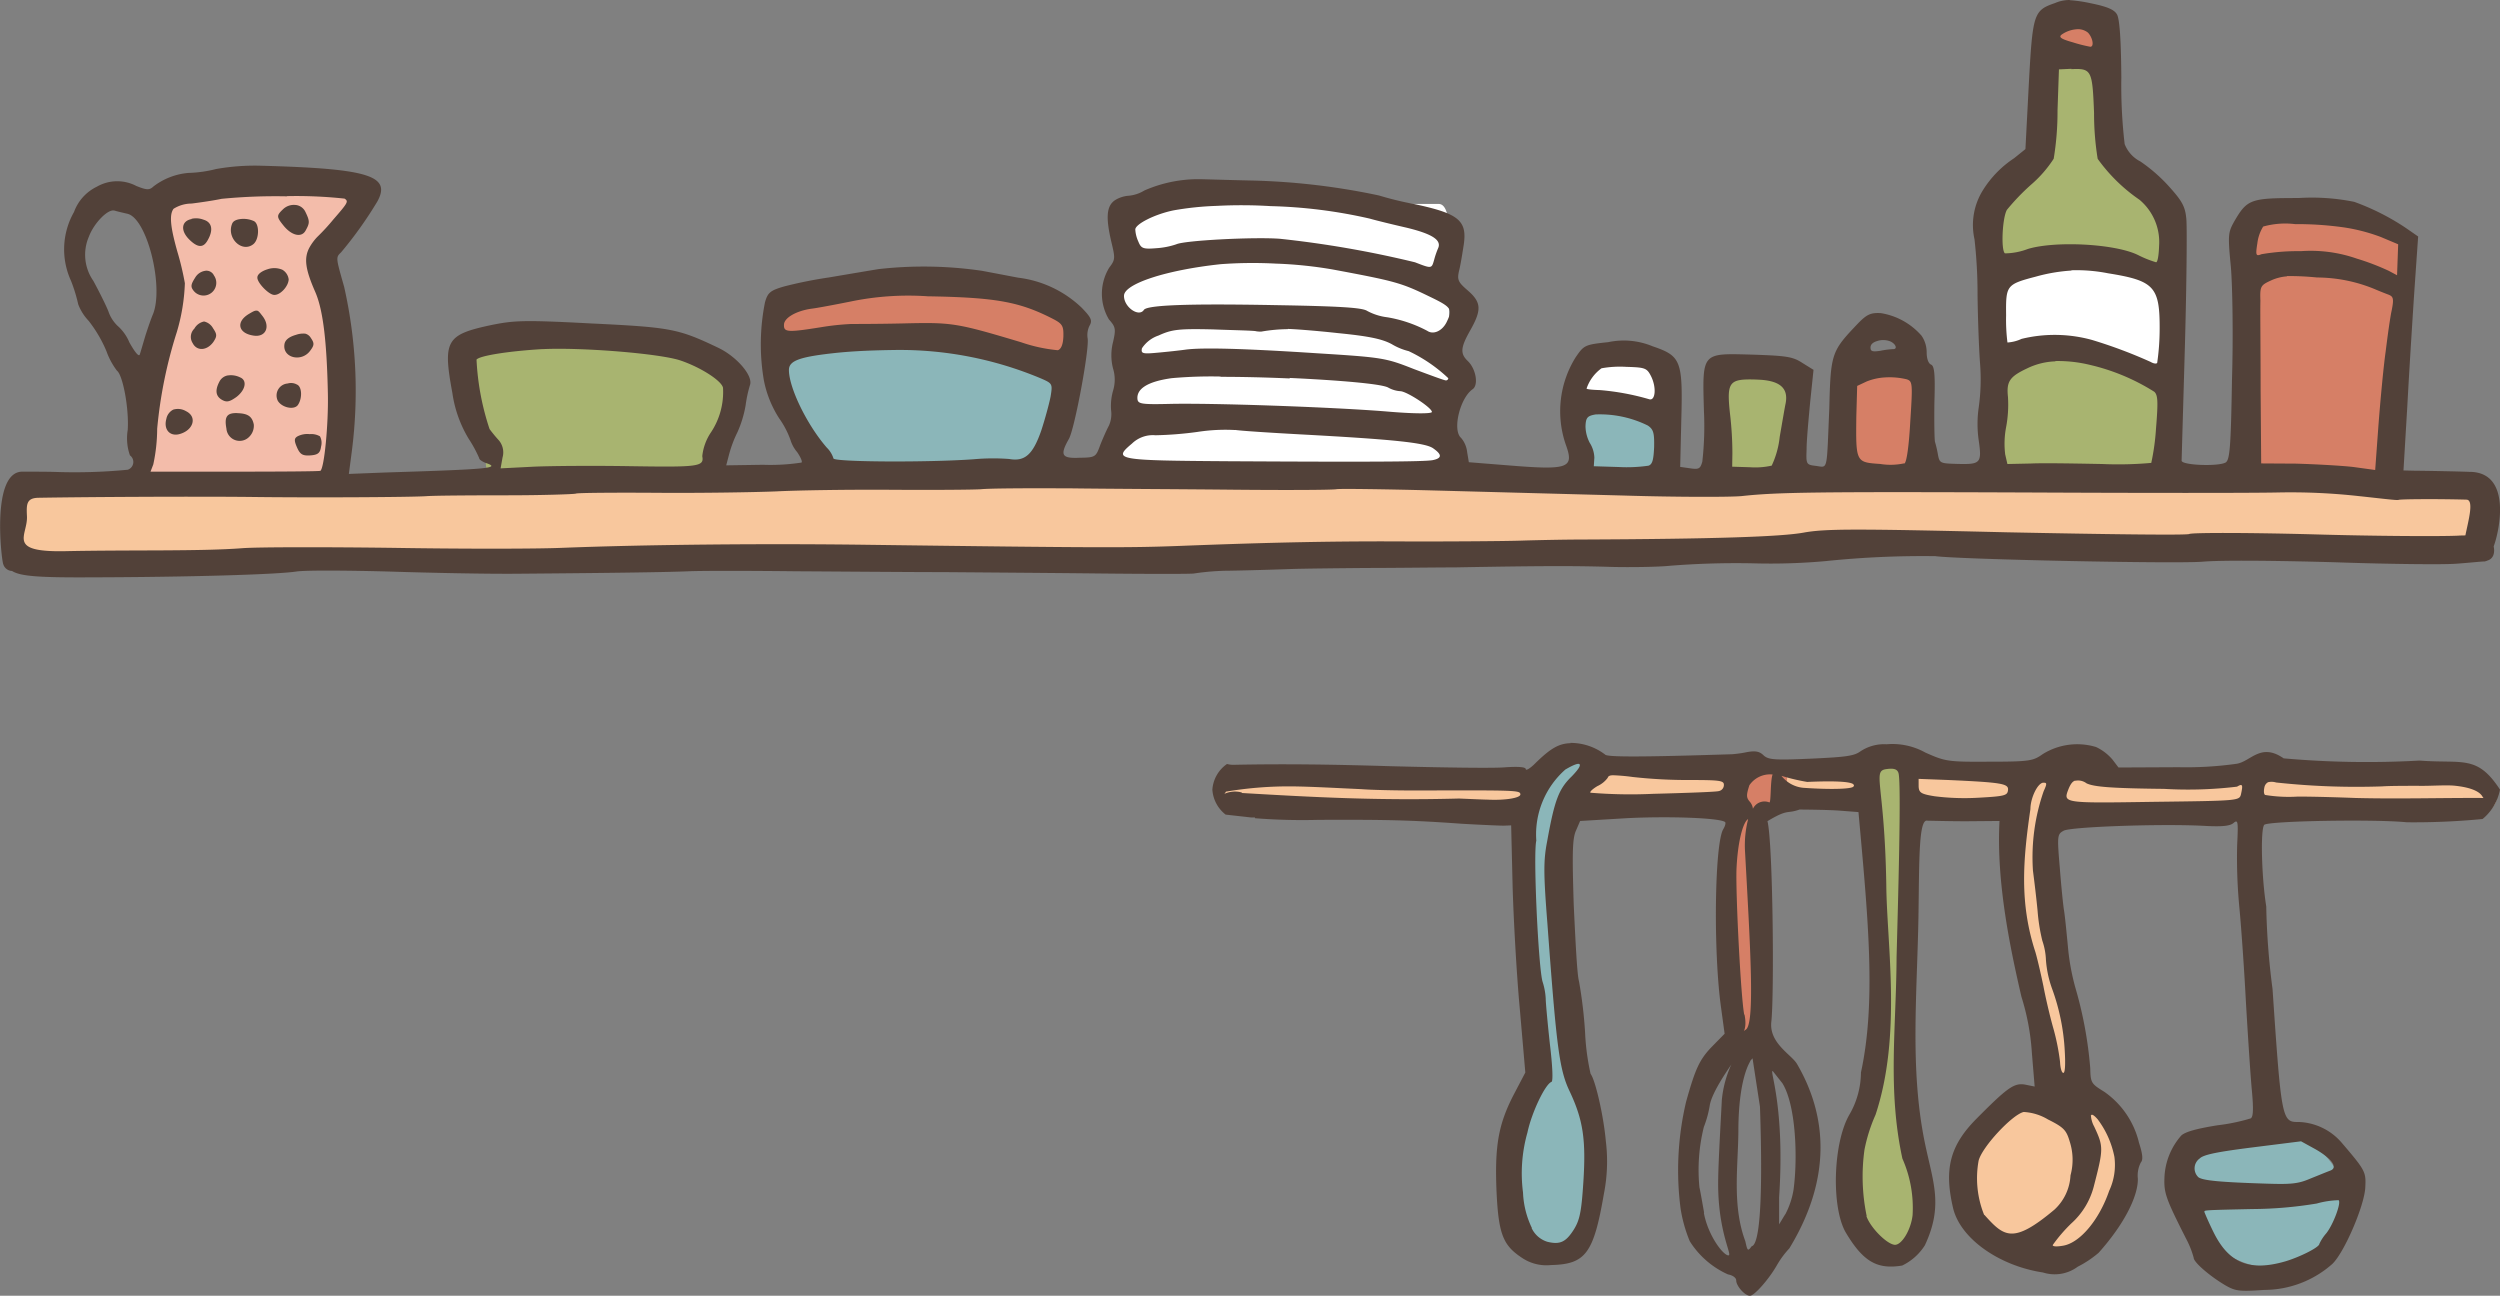 <svg xmlns="http://www.w3.org/2000/svg" width="226.031" height="117.152" viewBox="0 0 226.031 117.152">
  <rect x="0" y="0" width="226.031" height="117.152" fill="#808080" stroke="none"/>
  <g id="ico_blogs01" transform="translate(-986.757 -324.351)">
    <g id="Group_292" data-name="Group 292" transform="translate(986.757 324.351)">
      <path id="Path_158" data-name="Path 158" d="M329.554,203.9c-29.7.147-59.386.051-89.082.973-2.78-.327-2.728,3-2.574,4.931.7,2.952,4.451,1.723,6.628,2,48.2-.525,96.434-.372,144.67-1.223,23.491-.275,46.981-.154,70.472-.051,1.973-.551,2-3.4,1.6-5.13-1.729-1.8-4.707-.577-6.955-1-41.582-.423-83.184-.474-124.76-.5Zm0,0" transform="translate(-236.888 -160.753)" fill="#f8c79d"/>
      <path id="Path_159" data-name="Path 159" d="M255.524,200.046h27.071c1.153,0,.948,3.151.948,4.3V221.66c0,1.146.2,2.075-.948,2.075H255.524a2.074,2.074,0,0,1-2.075-2.075V202.1a2.065,2.065,0,0,1,2.075-2.049Zm0,0" transform="translate(-152.527 -181.608)" fill="#fff"/>
      <path id="Path_160" data-name="Path 160" d="M252.927,199.753c-3.554.173-7.333-.231-10.657,1.2-1.851,1.524-.48,4.131-.2,6.052,1.178,4.054-1.249,7.832-1.62,11.809-.378,2.3-.6,4.63-.8,6.929.8,2.03,3.478,1.2,5.149,1.454,3.855-.128,7.807.32,11.611-.327,1.249-.423,1.524-2.049,1.249-3.1.724-2.4.2-5.059.275-7.557.147-3.356-.973-6.532-1.748-9.734.9-1.8,3.023-2.978,3.478-4.95.019-2.126-2.677-1.652-4.08-1.755-.877-.019-1.78-.019-2.651-.019Zm-3.657,4.4c-.25.25-.045-.147,0,0Zm2.5,4.38c-.1-.051.077-.179,0,0Zm-6.18.122c.954.877-.9.128,0,0Zm4.553,3.631c.448.948-.973.045,0,0Zm-4.7,1.121c.973.3-.826.179,0,0Zm8.607.826c.423.25-.1.877,0,0Zm-.7,4.457c.628.275-.224.922-.3.173.1-.077.2-.2.3-.173Zm-10.157,2.574c.679.474-.346.3,0,0Zm5.552.474Zm0,0" transform="translate(-227.126 -183.192)" fill="#f3bcaa"/>
      <path id="Path_161" data-name="Path 161" d="M252.384,201.909c-2.453.2-5.149-.154-7.429.973-1.473,1.7-.352,4.2.026,6.154a21.11,21.11,0,0,0,1.55,3.606c-.775,1.8,1.1,2.952,2.677,2.472,5.629-.173,11.31.128,16.913-.4,1.575-.826,1.1-3,2.126-4.329,1-1.748,1.575-4.5-.5-5.751-4.5-3.029-10.183-2.677-15.364-2.728Zm0,0" transform="translate(-202.422 -171.541)" fill="#a8b470"/>
      <path id="Path_162" data-name="Path 162" d="M258.114,201.932c-2.85.2-5.95-.1-8.556,1.249-2.024,1.9-.224,4.778.775,6.731,1.076,1.55,1.806,3.727,3.606,4.451,5.527.378,11.054.026,16.587-.051,2.85-.25,3.324-3.625,4.073-5.8a2.778,2.778,0,0,0-1.447-3.926c-4.682-2.254-9.907-2.779-15.037-2.651Zm0,0" transform="translate(-178.532 -171.511)" fill="#8bb6b9"/>
      <path id="Path_163" data-name="Path 163" d="M259.724,201.151a29.9,29.9,0,0,0-10.055,1.979c-1.806.775-1.326,3.8.749,3.65a126.777,126.777,0,0,1,14.711-.378c3.2.4,6.3,2.1,9.606,2.056,2.5-.506,2.273-4.432,0-5.155-4.528-2.574-10.01-1.979-15.012-2.152Zm0,0" transform="translate(-178.99 -175.637)" fill="#d67f66"/>
      <path id="Path_164" data-name="Path 164" d="M273.363,197.936c-2.126-.224-2.728,2.152-2.606,3.83-.173,2.35.5,5.226-1.723,6.852-1.755,1.6-3.5,3.58-3.253,6.129a2.17,2.17,0,0,0,2.876,2.357c3.926-.877,8.2-.9,11.886.973,2.152.25,2.152-2.35,1.947-3.83-.2-3.349-3.676-4.9-5.45-7.326-.525-2.6.122-5.578-1.178-8.031a2.916,2.916,0,0,0-2.5-.954Zm-1.306,26.494c-2.677-.051-6.1,1.575-5.777,4.726.051,2.126-.474,4.329.154,6.385,1.774,1.2,4.2.4,6.251.749,2.83-.1,5.8.423,8.53-.378,1.4-1.326.852-3.554,1.2-5.277a3.3,3.3,0,0,0-2.03-3.926,18.615,18.615,0,0,0-8.332-2.28Zm0,0" transform="translate(-86.082 -193.088)" fill="#a8b470"/>
      <path id="Path_165" data-name="Path 165" d="M273.408,200.794c-2.4.2-5.425.2-7.051,2.273a8.406,8.406,0,0,0-.077,5.8c1.025,1.678,3.074.327,4.6.525,3.349-.448,6.4,1.23,9.427,2.4,2.331.077,1.851-2.8,1.928-4.348.179-2.1-.122-4.758-2.427-5.6a15.092,15.092,0,0,0-6.4-1.05Zm0,0" transform="translate(-85.781 -177.578)" fill="#fff"/>
      <path id="Path_166" data-name="Path 166" d="M271.94,198.877c0,.775-1.2,1.4-2.651,1.4-1.479,0-2.651-.627-2.651-1.4s1.172-1.4,2.651-1.4c1.447,0,2.651.628,2.651,1.4Zm0,0" transform="translate(-81.256 -195.502)" fill="#d67f66"/>
      <path id="Path_167" data-name="Path 167" d="M262.708,202.846a2.5,2.5,0,0,0-2.606,3.477c.7,1.422.48,4.073,2.728,3.7,1.729-.3,3.906.423,5.3-.749a6.2,6.2,0,0,0-.045-4.63c-1.2-1.524-3.529-1.8-5.379-1.8Zm0,0" transform="translate(-117.881 -166.572)" fill="#8bb6b9"/>
      <path id="Path_168" data-name="Path 168" d="M263.606,202.224c-2.024-.378-4.252,1.678-3.554,3.7,1.351,1.4,3.605,1.076,5.379,1.55,1.627.576,3.753-.775,2.952-2.6-.4-1.5-1.351-3.151-3.176-2.651Zm0,0" transform="translate(-117.555 -170.331)" fill="#fff"/>
      <path id="Path_169" data-name="Path 169" d="M273.67,200.854c-1.556.2-3.83.551-4.253,2.28.045,5.328-.128,10.7.071,16.01.679,1.973,3.3,1.025,4.906,1.422,2.5-.026,5.1.7,7.557.128,1.223-1.78.5-4.182.922-6.231.154-3.574,1.153-7.179.877-10.778-1.153-1.857-3.778-1.806-5.68-2.357a26.044,26.044,0,0,0-4.4-.474Zm0,0" transform="translate(-66.376 -177.241)" fill="#d67f66"/>
      <path id="Path_170" data-name="Path 170" d="M267.917,202.292c-1.831-.026-4.3.8-4.156,3.048.154,2.2-.673,4.957.98,6.731a5.684,5.684,0,0,0,5.226.352c1.627-1.576,1.025-4.208,1.351-6.257.224-1.4.378-3.65-1.6-3.7a7.5,7.5,0,0,0-1.8-.173Zm0,0" transform="translate(-97.196 -169.496)" fill="#d67f66"/>
      <path id="Path_171" data-name="Path 171" d="M265.5,202.348c-1.53-.154-3.657.371-3.58,2.3.1,2.427-.2,5.053.749,7.333,1.3,1.473,3.881,1.025,5.328,0,1.229-2.081,1.351-4.707,1.5-7.083-.154-1.9-2.357-2.651-4-2.549Zm0,0" transform="translate(-106.782 -169.302)" fill="#a8b470"/>
      <path id="Path_172" data-name="Path 172" d="M272.772,200.175c-2.427-.5-4.477,2.728-2.831,4.6,1.953,1.153,4.432.3,6.609.6,2.427-.051,4.528,1.428,6.776,1.877,1.953-.154,1.575-2.754,1.3-4.131-1.121-2-3.823-2.126-5.828-2.626a40.253,40.253,0,0,0-6.026-.327Zm0,0" transform="translate(-66.603 -181.192)" fill="#d67f66"/>
      <path id="Path_173" data-name="Path 173" d="M424.817,197.167a3.322,3.322,0,0,0-1.326.275c-1.953.672-2.024.948-2.376,7.454l-.3,5.751-1.025.826a9.422,9.422,0,0,0-2.824,2.9,5.937,5.937,0,0,0-.755,4.432,44.375,44.375,0,0,1,.275,5.027c.026,2.126.128,4.925.23,6.251a18.159,18.159,0,0,1-.128,3.951,10.413,10.413,0,0,0,0,2.927c.3,2.056.173,2.2-1.825,2.152-1.627-.045-1.7-.045-1.851-.8a9.87,9.87,0,0,0-.275-1.2c-.051-.224-.077-1.851-.051-3.606.077-2.5,0-3.247-.3-3.375-.25-.1-.4-.551-.4-1.1a2.66,2.66,0,0,0-.454-1.5,6.172,6.172,0,0,0-3.7-2.056c-.9-.045-1.249.1-2.075.954-2.376,2.5-2.453,2.651-2.575,7.679-.25,5.777-.1,5.328-1.2,5.181-.9-.1-.9-.154-.852-1.531,0-.8.179-2.7.326-4.278l.3-2.875-1-.621c-.877-.576-1.454-.653-4.553-.756-4.6-.122-4.5-.25-4.355,5.1a28.561,28.561,0,0,1-.147,4.579c-.179.628-.3.724-1.1.6l-.9-.128.1-4.227c.147-5.405-.026-5.8-2.6-6.68a6.785,6.785,0,0,0-4-.372c-2.132.224-2.2.275-2.952,1.37a9.22,9.22,0,0,0-.877,7.935c.749,2.075.224,2.273-5.027,1.851l-3.753-.3-.154-.928a2.34,2.34,0,0,0-.551-1.274c-.8-.7-.1-3.6,1.05-4.4.551-.378.3-1.851-.448-2.555-.7-.673-.647-1.223.25-2.8,1.025-1.825.98-2.5-.224-3.554-.9-.775-1-.974-.8-1.825.128-.5.3-1.575.423-2.376.3-2.152-.474-2.779-4.5-3.631a30.119,30.119,0,0,1-3.176-.775,62.129,62.129,0,0,0-11.534-1.351c-2.171-.045-4.348-.122-4.8-.122a12.191,12.191,0,0,0-4.874,1.025,3.257,3.257,0,0,1-1.428.474,2.706,2.706,0,0,0-1.223.4c-.775.525-.852,1.55-.326,3.8.352,1.454.352,1.582-.2,2.305a4.537,4.537,0,0,0-.026,4.675c.6.679.647.852.371,2.056a4.8,4.8,0,0,0,0,2.376,3.406,3.406,0,0,1,0,2.024,5.053,5.053,0,0,0-.173,1.774,2.536,2.536,0,0,1-.2,1.377c-.179.327-.525,1.1-.775,1.729-.4,1.1-.429,1.153-1.851,1.172-1.652.077-1.832-.224-.98-1.723.525-.973,1.876-8.229,1.678-9.107a1.911,1.911,0,0,1,.173-1.1c.275-.474.179-.724-.724-1.652a10.058,10.058,0,0,0-5.732-2.7c-1.172-.224-2.626-.5-3.272-.621a36.382,36.382,0,0,0-9.331-.154c-1.1.179-3.132.525-4.5.756a39.424,39.424,0,0,0-4,.8c-1.307.372-1.531.57-1.78,1.447a19.33,19.33,0,0,0-.1,7.057,9.809,9.809,0,0,0,1.377,3.426,8.048,8.048,0,0,1,1.025,1.953,3.071,3.071,0,0,0,.6,1.1c.3.429.506.877.4.954a18.482,18.482,0,0,1-3.477.2l-3.33.051.25-.954a10.94,10.94,0,0,1,.781-2.075,10.118,10.118,0,0,0,.724-2.4,11.38,11.38,0,0,1,.4-1.851c.275-.826-1.2-2.549-2.875-3.349-3.625-1.729-4.278-1.851-11.483-2.2-6.206-.327-7.006-.275-9.177.173-3.932.852-4.252,1.4-3.381,6.1a10.974,10.974,0,0,0,1.479,4.156,11.461,11.461,0,0,1,.948,1.748c0,.128.25.3.576.429,1.428.474.423.576-9.107.871l-3.253.128.275-2.1a42.713,42.713,0,0,0-.7-14.813c-.749-2.651-.775-2.651-.275-3.125a35.6,35.6,0,0,0,3.279-4.6c1.274-2.325-.8-2.971-10.535-3.228a20.051,20.051,0,0,0-4.054.3,11.283,11.283,0,0,1-2.5.352,6.03,6.03,0,0,0-3.157,1.223c-.371.352-.621.327-1.55-.045a3.7,3.7,0,0,0-3.574.07,4.091,4.091,0,0,0-2.056,2.28,6.83,6.83,0,0,0-.275,6.225,14.14,14.14,0,0,1,.653,2.126,4.51,4.51,0,0,0,.948,1.5,11.912,11.912,0,0,1,1.6,2.728,6.6,6.6,0,0,0,.954,1.774c.525.378,1.1,3.4.974,5.354a4.648,4.648,0,0,0,.2,2.3.739.739,0,0,1-.2,1.3,49.887,49.887,0,0,1-6.5.2c-.852-.026-2.382-.026-3.029-.026-2.85,0-1.876,8.031-1.729,8.351a.86.86,0,0,0,.8.628c.775.5,2.581.6,7.282.576,8.684-.026,16.612-.25,18.412-.525.852-.128,4.63-.1,8.383,0,3.753.122,8.928.224,11.509.2,9.427-.077,13.807-.147,15.607-.224,1.025-.051,5.354-.051,9.658,0,4.3.026,10.3.077,13.359.077,3.048.026,9.356.07,13.98.122,4.656.051,8.556.051,8.684,0a22.173,22.173,0,0,1,3.2-.25c1.627-.026,4.08-.1,5.405-.147s4.451-.077,6.955-.1c2.5,0,6.078-.051,7.954-.051,7.98-.147,10.983-.147,14.211-.045,1.87.045,4.252,0,5.251-.1a75.436,75.436,0,0,1,7.557-.224,55.664,55.664,0,0,0,6.552-.2,85.427,85.427,0,0,1,9.933-.448c2.325.3,21.813.7,24.163.5,1.678-.147,6.628-.1,11.931.051,4.982.173,9.958.224,11.06.128,1.076-.077,2.2-.2,2.5-.2.07,0,.122-.045.173-.045l.051-.026c.576-.154.724-.7.6-1.3.448-1.127,1.774-6.731-2.2-6.731-1.4-.051-4.227-.1-4.829-.1l-1.127-.026.352-5.9c.173-3.228.474-7.98.647-10.554l.327-4.7-1.127-.781a21.494,21.494,0,0,0-4.65-2.35,19.248,19.248,0,0,0-5.027-.346c-4.38,0-4.656.1-5.853,2.171-.525.954-.551,1.2-.275,4.054.147,1.7.224,6.308.1,10.259-.1,6.1-.2,7.2-.576,7.429-.673.378-4,.25-3.977-.173l.3-10.433c.154-5.533.2-10.682.128-11.412-.1-1.121-.378-1.62-1.556-2.927a14.471,14.471,0,0,0-2.6-2.273,2.972,2.972,0,0,1-1.422-1.575,45.543,45.543,0,0,1-.3-6.007c-.026-3.4-.154-5.328-.4-5.725-.25-.429-.9-.7-2.376-1a12.964,12.964,0,0,0-1.877-.275Zm.576,2.651a1.433,1.433,0,0,1,1.076.3c.448.474.576,1.3.2,1.274a13.011,13.011,0,0,1-1.575-.4c-1.076-.3-1.3-.474-1-.7a2.673,2.673,0,0,1,1.3-.474Zm-.423,3.6c1.825-.077,1.9.077,2.05,3.977a25.62,25.62,0,0,0,.327,4.131,15.225,15.225,0,0,0,3.779,3.7A4.991,4.991,0,0,1,432.9,219.4c-.026.826-.128,1.479-.275,1.479a9.781,9.781,0,0,1-1.627-.653c-2.075-1.025-7.48-1.3-9.958-.551a5.989,5.989,0,0,1-2.075.4c-.371-.25-.25-3.177.173-3.932a20.114,20.114,0,0,1,2.152-2.248,10.917,10.917,0,0,0,2.081-2.376,26.3,26.3,0,0,0,.346-4.38l.128-3.7,1.127-.051ZM263.637,214.9a40.767,40.767,0,0,1,5.207.224c.372.25.32.352-1.006,1.876a18.931,18.931,0,0,1-1.473,1.6,4.724,4.724,0,0,0-.7.954c-.506.948-.378,1.947.525,4,.7,1.6,1.05,4.4,1.146,9.28.051,2.7-.32,6.6-.673,6.9-.077.051-3.529.077-7.73.077H251.3l.25-.653a15.588,15.588,0,0,0,.352-3.228,41.018,41.018,0,0,1,1.78-8.754,17.5,17.5,0,0,0,.724-4.4,25.444,25.444,0,0,0-.679-2.856c-.621-2.2-.749-3.324-.346-3.874a3.044,3.044,0,0,1,1.627-.474c.8-.1,2-.275,2.722-.429a50.109,50.109,0,0,1,5.9-.224Zm.775.8a1.412,1.412,0,0,0-1.146.4c-.576.551-.576.672.026,1.422.724.929,1.646,1.178,2.024.5s.4-.845,0-1.671a1.1,1.1,0,0,0-.9-.653Zm83.357.077a43.125,43.125,0,0,1,4.8.026,44.906,44.906,0,0,1,8.953,1.127c.6.173,2.126.544,3.33.82,2.274.551,3.176,1.1,2.875,1.832a7.645,7.645,0,0,0-.372,1.076c-.23.8-.2.82-1.729.224a93.62,93.62,0,0,0-12.206-2.126c-2.331-.179-8.658.147-9.382.5a7.035,7.035,0,0,1-1.8.352c-1.2.1-1.377.019-1.627-.6a3,3,0,0,1-.275-1.1c.026-.5,1.825-1.4,3.5-1.729a27.333,27.333,0,0,1,3.926-.4Zm-99.739.423c.224.077.775.2,1.2.3,1.78.448,3.3,6.654,2.28,9.107-.154.352-.455,1.223-.679,1.928-.2.672-.423,1.447-.5,1.678-.077.25-.448-.2-.948-1.1a4.08,4.08,0,0,0-1.076-1.5,3.258,3.258,0,0,1-.826-1.326c-.3-.724-.929-1.947-1.351-2.728a4.117,4.117,0,0,1-.4-4c.455-1.223,1.729-2.523,2.305-2.35Zm6.981.73v.045c-.877.154-1.076,1.005-.179,1.876.749.73,1.249.73,1.627.051.551-.948.4-1.652-.378-1.876a1.864,1.864,0,0,0-1.069-.077Zm4.4.045c-.378.051-.628.179-.724.4-.551,1.3.871,2.677,1.9,1.876.57-.448.57-1.876.045-2.1a2.273,2.273,0,0,0-1.2-.179Zm185.773.455a30.2,30.2,0,0,1,4.451.3,16.314,16.314,0,0,1,3.33.871l1.55.653-.1,2.8-.749-.4a21.647,21.647,0,0,0-2.876-1.1,12.648,12.648,0,0,0-5.078-.679,19.533,19.533,0,0,0-3.554.275c-.5.2-.551.128-.372-1a3.7,3.7,0,0,1,.525-1.5,7.428,7.428,0,0,1,2.85-.224ZM353.02,221a37.779,37.779,0,0,1,5.13.525c5.629,1.05,6.206,1.2,8.729,2.427,2.081,1,2.177,1.153,1.6,2.35-.4.8-1.2,1.153-1.748.775a11.883,11.883,0,0,0-3.605-1.223,5.137,5.137,0,0,1-1.825-.576c-.448-.3-2.453-.423-8.377-.525-7.858-.147-11.508,0-11.809.429-.448.7-1.825-.25-1.8-1.281.019-1.076,3.823-2.325,8.754-2.85A39.338,39.338,0,0,1,353.02,221Zm-91.183.525c-.474.154-.877.429-.877.73-.025.474,1.05,1.575,1.524,1.575.551.026,1.281-.775,1.307-1.4a1.172,1.172,0,0,0-.576-.877,1.875,1.875,0,0,0-1.377-.026Zm163.133.077a14.831,14.831,0,0,1,3.324.275c4.2.672,4.681,1.223,4.656,5.13a21.483,21.483,0,0,1-.224,2.978c-.1.1-.352.045-.6-.1a43.524,43.524,0,0,0-5.277-1.979,12.658,12.658,0,0,0-6.385-.1,3.538,3.538,0,0,1-1.274.327,16.418,16.418,0,0,1-.122-2.453c-.026-2.7,0-2.8,2.677-3.5a15.488,15.488,0,0,1,3.227-.551Zm-168.737.051a1.271,1.271,0,0,0-.9.621c-.4.628-.423.826-.122,1.2a1.151,1.151,0,0,0,1.825-1.4.748.748,0,0,0-.8-.423Zm188.225.474a25.129,25.129,0,0,1,2.722.128,13.786,13.786,0,0,1,5.379,1.121c.3.128.8.327,1.076.429.448.173.5.371.3,1.4-.147.647-.378,2.35-.551,3.746-.2,1.4-.474,4.38-.647,6.609l-.3,4.1-2-.275c-1.1-.122-3.426-.25-5.175-.3l-3.132-.019-.051-6.635c0-3.65-.045-7.249-.019-8.05-.051-1.351.019-1.428,1-1.876a4.16,4.16,0,0,1,1.4-.352ZM321.55,223.956c6.18.1,8.306.5,11.259,2,.929.474,1.05.647,1.025,1.627-.026.724-.2,1.146-.5,1.249a14.169,14.169,0,0,1-3.33-.724c-5.873-1.755-6.225-1.806-10.657-1.7-2.248.051-4.374.051-4.675.051a23.235,23.235,0,0,0-2.8.3c-2.972.474-3.324.448-3.3-.224,0-.628,1.1-1.255,2.453-1.454.474-.051,2.075-.352,3.574-.653a25.722,25.722,0,0,1,6.955-.474Zm-60.641,1.3c-.173-.026-.346.077-.724.3-1.2.724-.948,1.755.429,1.953,1.1.173,1.55-.8.82-1.755-.25-.32-.371-.5-.525-.5Zm-4.777.98a1.3,1.3,0,0,0-.871.647,1.035,1.035,0,0,0-.154,1.3c.378.756,1.3.7,1.876-.1.327-.5.352-.679-.026-1.23a1.227,1.227,0,0,0-.826-.621Zm97.99.672c.474,0,2.53.154,4.553.378,2.779.275,3.977.525,4.854,1a5.511,5.511,0,0,0,1.524.628,13.716,13.716,0,0,1,3.58,2.446.207.207,0,0,1-.224.2c-.128,0-1.428-.48-2.882-1.025-2.549-1.006-2.824-1.057-8.755-1.428-6.852-.448-10.458-.525-11.905-.327-.551.077-1.678.2-2.529.275-1.351.128-1.5.077-1.4-.4a2.911,2.911,0,0,1,1.5-1.153c1.2-.551,1.825-.628,4.976-.551,1.979.077,3.727.1,3.881.173a3.127,3.127,0,0,0,.423.026,14.642,14.642,0,0,1,2.427-.224Zm-88.807.429a1.935,1.935,0,0,0-.852.1c-.628.179-.974.448-1.05.826-.224,1.274,1.576,1.7,2.35.576.352-.474.352-.653.026-1.127a.817.817,0,0,0-.474-.371Zm142.07.672a1.755,1.755,0,0,1,1.147,0c.551.2.775.749.3.724a7.463,7.463,0,0,0-1.153.154c-.7.1-.871.051-.871-.3,0-.275.224-.474.576-.576Zm-120.629.724c3.548-.173,10.605.4,12.456,1.025s3.753,1.857,3.849,2.479a6.588,6.588,0,0,1-1.076,4,4.722,4.722,0,0,0-.8,2.177c.179.948-.32,1-6.628.9-3.048-.051-6.9-.026-8.582.045l-3.023.154.173-.973a1.691,1.691,0,0,0-.327-1.556,12.628,12.628,0,0,1-.845-1.025,23.369,23.369,0,0,1-1.178-6.276c.25-.352,2.9-.775,5.982-.954Zm31.79.077a32.978,32.978,0,0,1,13.263,2.574c1.05.455,1.05.5.871,1.627-.122.628-.5,2.03-.845,3.08-.756,2.178-1.479,2.824-2.9,2.574a19.464,19.464,0,0,0-3.228.026c-4.182.3-12.661.25-12.661-.077a2.335,2.335,0,0,0-.6-.973c-1.825-2.1-3.452-5.482-3.426-7.057.026-.826,1.025-1.172,4.38-1.524,1.749-.173,3.478-.224,5.149-.25Zm104.971,1h.025a12.266,12.266,0,0,1,3.125.352,18.9,18.9,0,0,1,5.8,2.427c.327.3.352.9.154,3.324a20.8,20.8,0,0,1-.429,3.106,33.461,33.461,0,0,1-4.451.1c-2.376-.045-5.277-.1-6.43-.045l-2.126.045-.2-.871a7.983,7.983,0,0,1,.077-2.427,10.977,10.977,0,0,0,.173-2.779c-.147-1.377.147-1.825,1.748-2.575a6.272,6.272,0,0,1,2.53-.628Zm-38.777.525c1.678.051,1.851.1,2.229.852.5,1,.4,2.254-.173,2.075a22.4,22.4,0,0,0-4.457-.826c-.673-.019-1.223-.071-1.2-.147a3.736,3.736,0,0,1,1.351-1.825,9.465,9.465,0,0,1,2.248-.128Zm-126.457.775a1.059,1.059,0,0,0-.724.506c-.448.82-.378,1.37.2,1.7.429.25.7.173,1.3-.25.826-.628,1.006-1.5.352-1.774a1.878,1.878,0,0,0-1.127-.179Zm89.761.1v.026c1.9,0,4.1.051,6.251.147v-.045c4.3.2,8.306.525,8.908.871a2.589,2.589,0,0,0,1.1.327c.6.026,2.85,1.5,2.85,1.876,0,.173-1.652.173-4.2-.051-5.053-.4-15.934-.775-19.635-.673-2.305.051-2.7,0-2.779-.378-.147-.973.9-1.652,3.1-1.953a40.34,40.34,0,0,1,4.406-.147Zm60.116.077h.019a6.629,6.629,0,0,1,1.9.173c.525.173.551.352.327,3.778-.122,2.248-.327,3.7-.525,3.83h-.077a5.759,5.759,0,0,1-2.126.045c-2.2-.147-2.2-.147-2.152-4.3l.077-2.754.852-.4a5.254,5.254,0,0,1,1.7-.371Zm-11.662.2c2.1.051,2.927.749,2.626,2.2-.071.327-.295,1.652-.525,2.978a8.06,8.06,0,0,1-.724,2.6,6.75,6.75,0,0,1-1.953.147l-1.62-.051.019-1.223a31.146,31.146,0,0,0-.224-3.625c-.3-2.856-.071-3.106,2.4-3.029Zm-132.784.352a1.086,1.086,0,0,0-.9,1.576c.378.621,1.505.852,1.825.346.4-.6.352-1.646-.1-1.825a1.077,1.077,0,0,0-.826-.1Zm-10.33,2.35a1.181,1.181,0,0,0-.653.852c-.25.9.25,1.55,1.076,1.4,1.351-.295,1.774-1.575.7-2.1a1.435,1.435,0,0,0-1.121-.147Zm5.751.327c-.922-.026-1.178.32-.973,1.4a1.2,1.2,0,0,0,2.075.73,1.4,1.4,0,0,0,.4-1.1c-.147-.724-.525-1-1.5-1.025Zm122.807.122a9.786,9.786,0,0,1,4.726,1c.525.352.6.679.576,1.953-.051,1.127-.147,1.55-.5,1.678a13.571,13.571,0,0,1-2.7.122l-2.254-.07.051-.775a2.675,2.675,0,0,0-.423-1.351,3.337,3.337,0,0,1-.378-1.479c.026-.8.179-.948.9-1.076Zm-32.572,1.4c.448.077,3.1.25,5.853.4,8.454.455,11.31.756,12.033,1.255.826.577.826.9-.026,1.076-.775.147-5.9.173-18.412.1-10.234-.07-10.535-.122-8.78-1.6a2.714,2.714,0,0,1,2.126-.749,32.431,32.431,0,0,0,3.778-.3,16.491,16.491,0,0,1,3.426-.173Zm-83.7.378a1.931,1.931,0,0,0-1.076.2c-.3.173-.327.371-.051,1s.5.775,1.223.724c.679-.051.877-.224.954-.8a1.255,1.255,0,0,0-.1-.922,1.552,1.552,0,0,0-.929-.2Zm68.544,4.9c3.6.051,10.407.077,15.133.128,4.7.045,8.857.026,9.2-.051.378-.051,4.38,0,8.908.122s12.181.327,17.035.455c4.829.147,9.632.147,10.656.051,3.228-.352,6.782-.4,25.867-.327,10.234.051,20.391.051,22.594,0a55.92,55.92,0,0,1,7.352.327c1.876.2,3.478.4,3.58.346.07-.077,3.529-.1,6.154-.026.7.026.173,1.876-.1,3.228-.25.026-.3,0-.628.026-1.473.077-7.455.051-13.308-.122-5.853-.154-10.829-.154-11.028-.026-.23.122-7.634.026-16.491-.154-13.731-.327-16.407-.327-18.361.026-2.05.378-8.1.576-20.064.628-1.473,0-3.977.051-5.527.1-1.575.051-5.975.077-9.8.077-6.654-.051-12.706.077-21.038.4-4.579.173-7.333.173-28.121-.1-9.382-.128-19.987-.026-27.768.275-2.376.1-9.228.1-15.21,0-5.975-.077-12.1-.077-13.583.026-3.849.3-10.106.147-16.113.275-5.348.1-3.324-1.428-3.426-3.176-.051-1.05-.051-1.627,1.025-1.652,4.457-.077,13.91-.128,19.04-.077,5.5.077,14.71.026,16.062-.07.628-.051,3.874-.077,7.23-.077,3.324,0,6.154-.1,6.276-.154.128-.071,3.478-.1,7.429-.071s8.761-.051,10.663-.128c1.9-.1,6.552-.173,10.356-.147s7.506,0,8.2-.051c.7-.077,4.227-.1,7.807-.077Zm0,0" transform="translate(-237.691 -197.167)" fill="#524139"/>
    </g>
    <g id="Group_293" data-name="Group 293" transform="translate(1096.366 391.517)">
      <path id="Path_174" data-name="Path 174" d="M210.626,208.256c-2.222.448-3.529,2.6-4.4,4.528-.852,2.273-.551,4.777-.653,7.153a56.634,56.634,0,0,0,.852,10.855c.224,2.325.525,4.682.628,6.981a14.922,14.922,0,0,0-2.555,6.981c-.026,2.728-.423,5.8,1.3,8.127a3.31,3.31,0,0,0,5.232.327c1.9-2.325,1.524-5.552,1.627-8.358a13.177,13.177,0,0,0-1.428-6.3c-1.076-2.754-1.025-5.777-1.4-8.658a91.483,91.483,0,0,1-.474-13.1c.378-1.9.653-3.983,2.152-5.354.775-.756,1.178-2.177.122-2.9a1.721,1.721,0,0,0-1-.275Zm0,0" transform="translate(-177.707 -207.775)" fill="#8bb6b9"/>
      <path id="Path_175" data-name="Path 175" d="M235.5,208.417l-.448.045v.026c-.724.653-1.531,1.178-2.254,1.851a1.545,1.545,0,0,0,1.274,2.478,94.24,94.24,0,0,0,11.335-.2c1.5-.051,2.6-2.126,1.3-3.151-1.377-.852-3.151-.48-4.675-.653-2.177-.026-4.355-.3-6.532-.4Zm30.042.4a10.333,10.333,0,0,0-2.671.128,2.32,2.32,0,0,0,.922,3.977,24.225,24.225,0,0,0,7.358.122,1.919,1.919,0,0,0,1.3-3.125c-1.1-1.076-2.805-.724-4.208-.948-.871-.026-1.8-.1-2.7-.154Zm12.187.1c-1.8.026-2.875,2.575-1.8,3.926,1.076,1.076,2.773.551,4.124.724a120.134,120.134,0,0,0,12.059-.25,1.959,1.959,0,0,0,1.55-1c.077.1.077.224.173.327,1.005.775,2.4.327,3.606.5,5.629.122,11.259.3,16.888.051a1.552,1.552,0,0,0,.845-2.754c-1.8-1.274-4.176-1.2-6.276-1.025a118.9,118.9,0,0,1-13.058-.352,1.832,1.832,0,0,0-.525-.051,1.762,1.762,0,0,0-1.55.954,1.938,1.938,0,0,0-2.306-.429,77.1,77.1,0,0,1-11.854-.2,8.363,8.363,0,0,0-1.876-.423Zm-71.624.551a17.823,17.823,0,0,0-4.925.474,1.456,1.456,0,0,0,.4,2.728c7.153.724,14.358.621,21.544.724,1.7-.1,3.6.3,5.123-.653a1.563,1.563,0,0,0-.922-2.747c-3.778-.275-7.582-.077-11.335-.25-3.3-.1-6.577-.3-9.882-.275Zm49.357.1c-1.1-.173-5.5.179-5.123,1.351.423,1.377,5.3,1.7,6.4,1.55,1.8-.621.794-3.3-.954-2.9Zm0,0" transform="translate(-199.606 -206.885)" fill="#f8c79d"/>
      <path id="Path_176" data-name="Path 176" d="M211.445,208.413c-2.152.026-4,2.824-2.6,4.649a1.142,1.142,0,0,0,.122.2c-1.025.5-1.146,1.9-1.351,2.927a88.936,88.936,0,0,0,.48,15.28c.019,1.025.423,2.453,1.7,2.376,1.326.026,1.678-1.473,1.627-2.523.173-5.328-.371-10.657-.423-15.959a2.1,2.1,0,0,0-.179-1.3,6.677,6.677,0,0,0,2.453-2.453c-.051-1.006.474-2.306-.647-2.927a2.128,2.128,0,0,0-1.178-.275Zm0,0" transform="translate(-161.389 -206.907)" fill="#d67f66"/>
      <path id="Path_177" data-name="Path 177" d="M213.012,208.332a2.2,2.2,0,0,0-2.3,2.626c.576,5.578.621,11.182.922,16.785.077,4.553.179,9.254-1.524,13.583-1.05,2.478-.9,5.232-.8,7.858a5.781,5.781,0,0,0,3.855,4.9c1.851.25,2.9-1.774,3.2-3.3.647-3.157-1.127-6.058-1.307-9.158-.57-6.206.051-12.411.077-18.636.051-4.355.326-8.71.026-13.058a1.983,1.983,0,0,0-2.152-1.6Zm0,0" transform="translate(-151.775 -207.377)" fill="#a8b470"/>
      <path id="Path_178" data-name="Path 178" d="M218.156,208.528c-1.774.128-2.273,2.152-2.5,3.6-.756,4.553-.929,9.357.525,13.814.845,3.477,1.7,6.955,2.35,10.458a1.55,1.55,0,0,0,2.927.019,19.557,19.557,0,0,0-.378-5.527,45.78,45.78,0,0,1-1.447-6.3,47.623,47.623,0,0,1-1.006-8.633,21.265,21.265,0,0,1,1.127-5.578,1.6,1.6,0,0,0-1.6-1.851ZM216.58,238.32c-1.825.154-3.029,1.806-4.176,3.029a5.413,5.413,0,0,0-1.531,4.252c-.071,1.928.327,4.054,1.953,5.277a3.678,3.678,0,0,0,4.6.576c.147-.077.25-.2.378-.275a1.5,1.5,0,0,0,1.55,2.03c2.651.019,4.451-2.382,5.5-4.528,1.127-2.178,1.678-4.854.5-7.16-.6-1.172-1.274-3.023-2.9-2.876-1.1.128-1.326,1.274-1.05,2.229a3.944,3.944,0,0,0-1.127-1.2,8.367,8.367,0,0,0-3.7-1.351Zm0,0" transform="translate(-143.059 -206.299)" fill="#f8c79d"/>
      <path id="Path_179" data-name="Path 179" d="M228.939,219.774c0,3.375-3.074,6.1-6.9,6.1s-8.153-4.355-8.153-7.73,4.329-4.476,8.153-4.476,6.9,2.722,6.9,6.1Zm0,0" transform="translate(-126.675 -178.492)" fill="#8bb6b9"/>
      <path id="Path_180" data-name="Path 180" d="M232.633,208.179l.026.026c-1.05.026-1.8.455-3.176,1.8-.474.48-.852.7-.877.551,0-.2-.647-.25-1.825-.173-1,.1-5.725.026-10.5-.1-4.88-.147-9.286-.224-14.115-.122a2.043,2.043,0,0,1-.57-.077,3.074,3.074,0,0,0-1.326,2.325,3.118,3.118,0,0,0,1.2,2.254l2.229.25a2.041,2.041,0,0,0,.4,0c.026.026,0,.051.026.077a54.817,54.817,0,0,0,5.757.147c6.129-.026,8.4.026,12.93.352,1.729.1,3.426.173,3.8.173l.672-.026.128,5.354c.077,2.927.352,7.96.647,11.162l.506,5.828-1.1,2.1c-1.351,2.651-1.678,4.6-1.5,8.729.179,3.727.576,4.778,2.229,5.879a3.959,3.959,0,0,0,2.7.7c3.125-.071,3.849-1.05,4.777-6.449a15.094,15.094,0,0,0,.173-4.758c-.2-2.273-.948-5.527-1.377-6.077a21.163,21.163,0,0,1-.5-3.779,40.812,40.812,0,0,0-.551-4.6c-.173-.6-.32-3.683-.474-6.885-.147-4.7-.122-6,.2-6.724l.378-.877,4.176-.25c3.855-.2,8.53-.026,8.934.352.077.07,0,.371-.173.647-.781,1.351-.9,11.06-.2,16.087l.327,2.4-1.178,1.2c-1.1,1.153-1.473,1.979-2.3,4.931a26.979,26.979,0,0,0-.5,9.7,13.029,13.029,0,0,0,.826,2.927,7.882,7.882,0,0,0,3.452,3c.423.077.749.3.749.551,0,.5.8,1.4,1.249,1.377.4,0,1.755-1.55,2.453-2.8a8.222,8.222,0,0,1,1.1-1.479c3.778-6.206,3.5-11.861.7-16.664-.48-.845-2.53-1.87-2.331-3.8.275-2.331.154-16.164-.346-18.162,1.921-1.153,1.7-.627,2.9-1.05.576,0,2.722.026,3.65.1l1.678.128c.852,9.453,1.627,17.086.224,23.542a7.671,7.671,0,0,1-1.025,3.779c-1.505,2.549-1.678,8.454-.327,10.727,1.55,2.581,2.8,3.33,5.079,2.952a5,5,0,0,0,2.049-1.825c1.729-3.676.7-5.8-.026-9.408-1.326-6.6-.672-13.308-.551-20.288.077-4.848,0-8.9.8-8.7.3,0,1.9.051,3.529.051l3-.026c-.3,5.527.974,11.534,1.979,15.882a21.37,21.37,0,0,1,.948,5.1l.25,3.029-.852-.173c-1-.179-1.6.25-4.425,3.1-2.376,2.4-2.927,4.528-2.1,8.056.647,2.747,4.15,5.226,8.127,5.828a3.5,3.5,0,0,0,3.151-.525,9.621,9.621,0,0,0,1.876-1.249c2.229-2.478,3.58-5.059,3.554-6.705a2.557,2.557,0,0,1,.275-1.479c.2-.224.173-.7-.173-1.774a7.805,7.805,0,0,0-3.132-4.6c-1.172-.724-1.249-.8-1.274-2.126a36.236,36.236,0,0,0-1.351-7.307,20.568,20.568,0,0,1-.673-3.746c-.128-1.351-.275-2.805-.352-3.253s-.25-2.177-.378-3.83c-.25-2.927-.224-3.029.352-3.349.653-.352,8.959-.653,12.834-.429,1.55.077,2.229,0,2.53-.275.4-.327.423-.122.32,2a46.994,46.994,0,0,0,.205,5.7c.173,1.832.448,5.757.6,8.735.179,2.972.4,6.449.525,7.756.154,1.671.128,2.376-.1,2.523a17.44,17.44,0,0,1-3.029.628c-1.851.3-2.876.577-3.253.922a6.1,6.1,0,0,0-1.524,3.855c-.051,1.351.147,1.9,2,5.552a8.041,8.041,0,0,1,.647,1.652c0,.4,1.454,1.652,2.85,2.478.954.551,1.307.57,3.529.423a9.3,9.3,0,0,0,6.155-2.35c1.076-1.025,2.875-5.207,2.978-6.878.077-1.454.026-1.556-2.152-4.105a5.368,5.368,0,0,0-3.855-1.851c-1.524.026-1.575-.154-2.376-12.008a65.924,65.924,0,0,1-.57-7.48c-.429-2.677-.532-7.006-.179-7.378.352-.352,9.933-.525,12.885-.231a64.5,64.5,0,0,0,6.852-.295,4.557,4.557,0,0,0,1.576-2.658c-2.075-3.176-3.35-2.325-7.275-2.626a85.3,85.3,0,0,1-12.283-.2c-2.126-1.473-3,.352-4.329.5a32.689,32.689,0,0,1-5.181.3l-5.424.026-.551-.724a4.435,4.435,0,0,0-1.479-1.127,5.889,5.889,0,0,0-4.829.647c-.852.6-1.127.679-4.829.679-3.772.026-3.977-.026-5.777-.826a6.114,6.114,0,0,0-3.5-.749,3.87,3.87,0,0,0-2.35.628c-.576.423-1.249.525-4.477.672-3.356.147-3.855.1-4.3-.3-.352-.352-.724-.423-1.454-.3a10.58,10.58,0,0,1-1.377.2c-8.575.275-11.355.256-11.5.026a5.167,5.167,0,0,0-3.132-1.05Zm.826,1.928c.128.128-.1.474-.673,1.076-1.2,1.153-1.575,2.152-2.254,5.93-.327,1.7-.327,2.875.026,7.352.826,11.233,1.076,13.263,2.024,15.236,1.2,2.555,1.479,4.329,1.23,8.185-.173,2.677-.327,3.426-.852,4.278-.724,1.146-1.249,1.4-2.4,1.121a2.319,2.319,0,0,1-1.428-1.249h.025a8.106,8.106,0,0,1-.8-3.2,13.5,13.5,0,0,1,.4-5.431c.371-1.774,1.6-4.374,2.177-4.579.147-.07.1-1.371-.154-3.471-.2-1.857-.371-3.682-.371-4.054a5.96,5.96,0,0,0-.275-1.5c-.378-1.121-.877-11.553-.576-12.783a7.826,7.826,0,0,1,2.626-6.43c.724-.423,1.178-.6,1.3-.474Zm27.845.429c.628-.077.9.045,1,.371.275.9-.051,11.982-.173,16.638-.026,6.4-.826,11.957.525,18.214a11.006,11.006,0,0,1,.922,5.123c-.147,1.3-.948,2.651-1.575,2.677-.7,0-2.248-1.55-2.6-2.6h.026a17.591,17.591,0,0,1-.2-6,14.606,14.606,0,0,1,1-3.157c2.376-7.179,1.025-15.357.973-20.737-.147-9.478-1.351-10.381.1-10.528Zm-10.381.5c-.224.57-.128,2.6-.3,2.523a1.157,1.157,0,0,0-1.479.576,1.183,1.183,0,0,0-.275-.628c-.32-.371-.346-.57-.045-1.5a2.26,2.26,0,0,1,2.075-.973Zm-14.384.07a17.229,17.229,0,0,1,1.723.154,45.332,45.332,0,0,0,5.206.275c2.626,0,3.049.051,3.049.423a.562.562,0,0,1-.448.576c-.25.077-2.952.173-5.956.25a43.928,43.928,0,0,1-5.655-.1c-.1-.07.2-.346.628-.6a2.4,2.4,0,0,0,.929-.749c.045-.154.173-.231.525-.231Zm15.184.051a18.352,18.352,0,0,0,2.325.551c2.754-.122,4.579-.026,4.175.429-.224.224-2.171.269-4.553.1a2.848,2.848,0,0,1-1.947-1.076Zm12.4.275,2.626.1c4.931.224,5.533.327,5.456.922-.051.48-.3.551-2.626.679a21.65,21.65,0,0,1-4-.128c-1.249-.2-1.428-.327-1.454-.9Zm14.16.128v.045a1.264,1.264,0,0,1,1.025.231c.679.32,2.229.448,7.006.5a37.059,37.059,0,0,0,6.6-.2c.5-.3.551-.179.352.7-.147.576-.275.576-7.9.672-8.255.128-8.184.128-7.685-1.172.179-.429.352-.679.6-.749Zm17.439.173a1.4,1.4,0,0,1,.724.026,67.527,67.527,0,0,0,9.581.352c.679-.051,2.152-.051,3.253-.051h.026c1.025.026,2.6-.1,3.375,0,1.825.2,2.254.724,2.376.9.231.378.327.327.128.2-3.477-.025-7.627.1-11.534,0-1.326-.051-3.676-.128-5.226-.128a13.234,13.234,0,0,1-2.978-.147c-.128-.1-.128-.4-.051-.73a.653.653,0,0,1,.327-.423Zm-20.314.051c.327-.026.327.1.026.749a18.215,18.215,0,0,0-.973,7.2c.122.929.32,2.574.423,3.676a16.7,16.7,0,0,0,.423,2.651,5.974,5.974,0,0,1,.327,1.729,9.678,9.678,0,0,0,.551,2.6,19.248,19.248,0,0,1,1.153,5.68c.07,1.172.026,1.947-.128,1.947s-.275-.448-.3-1a20.149,20.149,0,0,0-.647-3.177c-.327-1.172-.7-2.824-.852-3.65-.173-.826-.474-2.2-.724-3.08-1.454-4.451-1.127-8.325-.455-12.956,0-.973.653-2.376,1.178-2.376Zm-67.9.327c1.928.026,3.881.147,6.231.25.826.07,3.029.122,4.88.122,9.177-.026,9.478-.026,9.5.352,0,.327-1.377.551-2.978.474-.224,0-1.4-.051-2.574-.1-7.307.2-13.205-.122-19.635-.5v-.045a2.31,2.31,0,0,0-1.576.122c-.179.1-.077.154.147-.2a34.1,34.1,0,0,1,6-.474Zm41.2,2.971a9.569,9.569,0,0,0-.275,2.978c.474,8.633.9,15.46.077,16.036-.7.455.224.4-.128-1.351h-.026c-.3-1.524-.775-10.753-.7-13.109.1-2.4.551-4.2,1.025-4.553Zm.4,21.614.672,4.381c.3,8.908-.077,12.482-.749,12.61-.352.474-.378.448-.576-.455-1.2-3.2-.653-6.776-.628-9.9,0-4.855,1.05-6.283,1.076-6.379v-.026Zm-1.9.525a9.951,9.951,0,0,0-.877,3.253c-.051,1.1-.3,5.3-.327,7.083-.1,4.752,1.326,6.955.929,6.955-.455.026-1.851-1.78-2.229-3.855h.026c-.173-.973-.352-2-.423-2.3a16.075,16.075,0,0,1,.4-5.456,9.454,9.454,0,0,0,.525-1.9c.173-1.274,1.953-3.7,1.979-3.778Zm3.727.628.871,1.1c1.23,1.979,1.4,6.782,1.005,9.657a7.265,7.265,0,0,1-.73,2.177l-.026.026-.544.9v-2.427c.544-8.255-.9-11.527-.576-11.431Zm22.69,3.7a4.757,4.757,0,0,1,2.2.679c1.4.7,1.652.948,1.953,1.972a5.348,5.348,0,0,1,.077,3.08,4.5,4.5,0,0,1-1.454,3.1c-3.753,3.151-4.553,2.453-6.327.474h-.026a8.866,8.866,0,0,1-.5-4.9c.3-1.23,3.048-4.182,4.08-4.406Zm6.1.3c.051-.122.25-.026.6.378a8.317,8.317,0,0,1,1.5,3.375,5.532,5.532,0,0,1-.474,3.08c-.9,2.626-2.626,4.675-4.131,4.95-.551.1-.973.1-.973-.051a13.956,13.956,0,0,1,1.678-1.953,6.759,6.759,0,0,0,2.024-3.3c.9-3.477.9-3.631.051-5.456a2.425,2.425,0,0,1-.3-1.05ZM298.7,244.2l1.274.7c1.5.852,2.1,1.672,1.377,1.947-.275.1-1.076.429-1.825.73-1.1.474-1.755.525-4.054.448-4.054-.128-5.655-.275-6.052-.576a1.1,1.1,0,0,1,.122-1.7c.352-.352,1.627-.6,4.829-1.005Zm3.4,5.328c.25.231-.5,2.229-1.127,3a4,4,0,0,0-.621.954c0,.294-1.729,1.172-3.08,1.575-3.2.922-5.079.173-6.455-2.581-.474-.948-.826-1.8-.852-1.876,0-.173-.294-.173,4.329-.275a36.581,36.581,0,0,0,5.828-.5,7.984,7.984,0,0,1,1.979-.3Zm0,0" transform="translate(-200.266 -208.178)" fill="#524139"/>
    </g>
  </g>
</svg>
